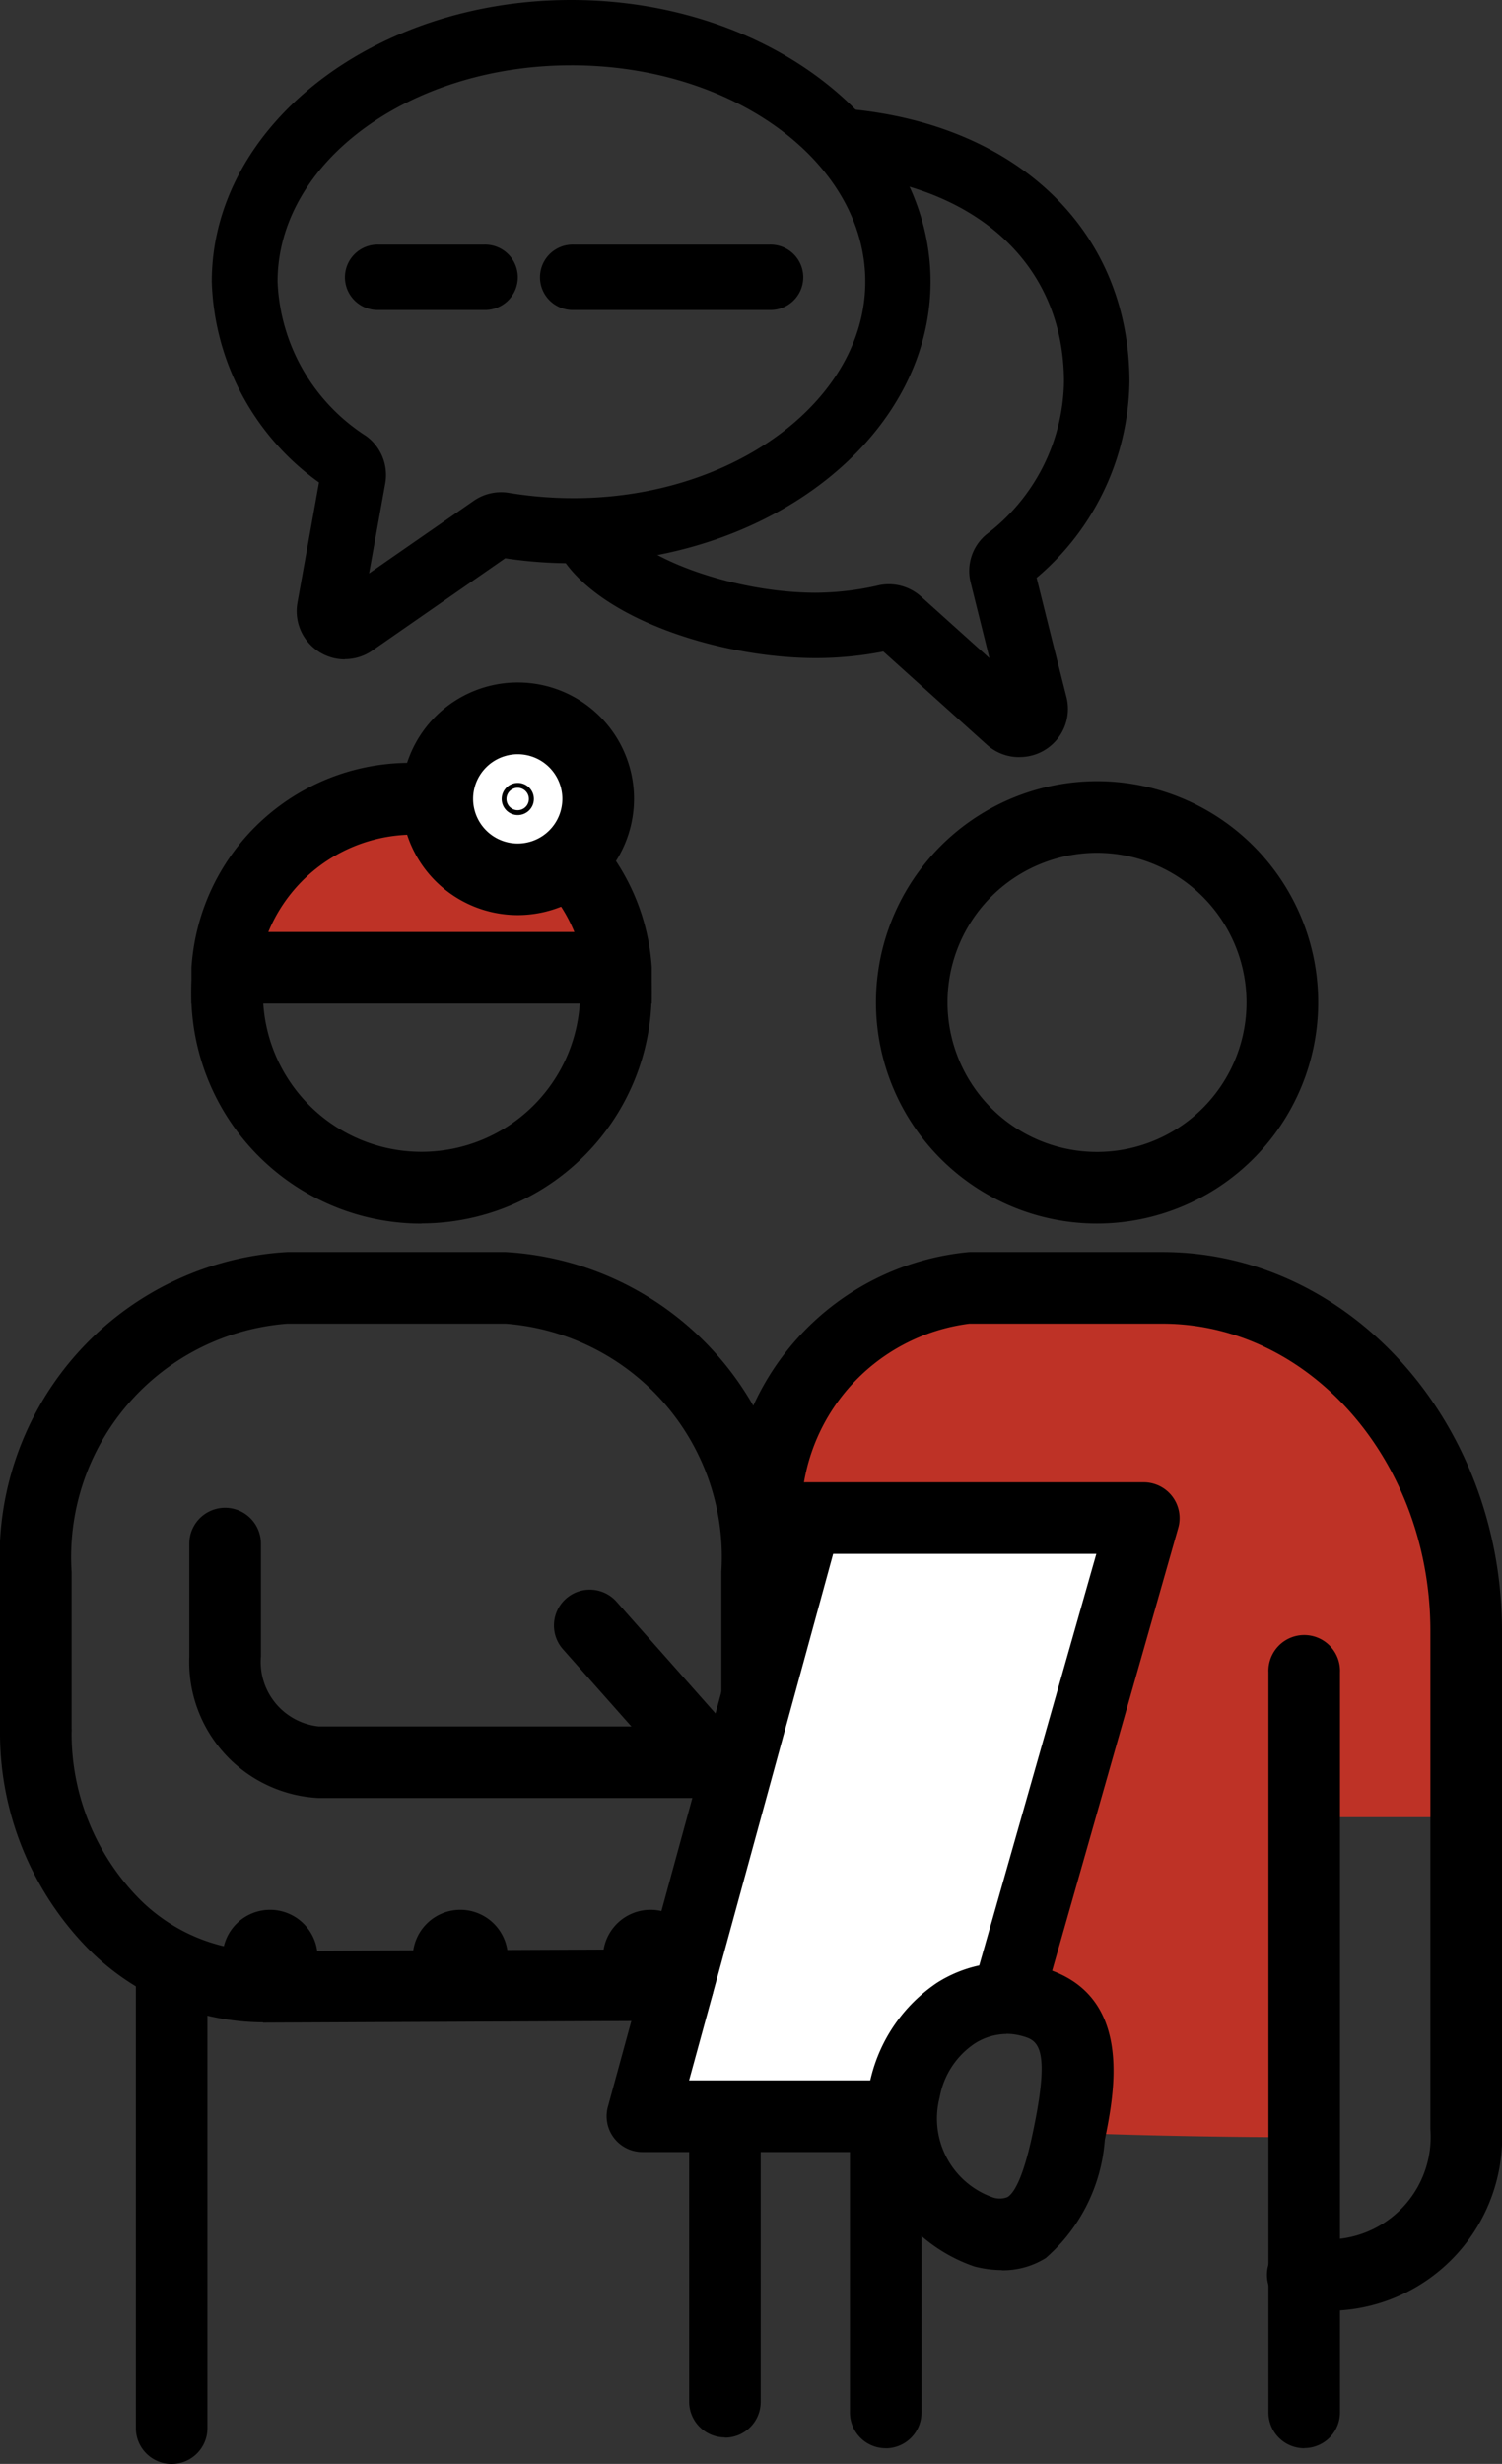 <svg xmlns="http://www.w3.org/2000/svg" width="24.541" height="40.246" viewBox="0 0 24.541 40.246">
  <rect x="0" y="0" width="24.541" height="40.246" fill="#333333" stroke="none"/>
  <g id="Group_2545" data-name="Group 2545" transform="translate(-34 -498.946)">
    <path id="Path_947" data-name="Path 947" d="M11.75,2.752a.777.777,0,1,0,.777.777.778.778,0,0,0-.777-.777" transform="translate(26.663 527.389)"/>
    <path id="Path_948" data-name="Path 948" d="M18.288,2.752a.777.777,0,1,0,.777.777.777.777,0,0,0-.777-.777" transform="translate(26.341 527.389)"/>
    <path id="Path_949" data-name="Path 949" d="M15.019,2.752a.777.777,0,1,0,.777.777.777.777,0,0,0-.777-.777" transform="translate(26.502 527.389)"/>
    <path id="Path_900" data-name="Path 900" d="M24.385,40.044l.011-5.229h2.647s.711-9.157-5.725-8.876c-5.312.233-5.724,3.991-5.724,3.991h4.839L19.3,33.918l.265,3.784a1.33,1.33,0,0,1,.963.531,2.049,2.049,0,0,1,.035,1.736c1.811.075,3.824.075,3.824.075" transform="translate(30.913 493.813)" fill="#be3226"/>
    <path id="Path_901" data-name="Path 901" d="M7.659,23.064A3.761,3.761,0,1,1,11.419,19.3a3.765,3.765,0,0,1-3.761,3.761m0-6.352A2.591,2.591,0,1,0,10.25,19.3a2.595,2.595,0,0,0-2.591-2.591" transform="translate(33.228 495.869)"/>
    <path id="Path_902" data-name="Path 902" d="M7.8,16.272a2.989,2.989,0,0,0-3.176,2.757h6.352A2.989,2.989,0,0,0,7.8,16.272" transform="translate(33.084 495.725)" fill="#be3226"/>
    <path id="Path_903" data-name="Path 903" d="M11.42,19.469H3.9v-.585A3.574,3.574,0,0,1,7.66,15.543a3.574,3.574,0,0,1,3.761,3.341ZM5.164,18.3h4.992a2.569,2.569,0,0,0-2.5-1.587,2.569,2.569,0,0,0-2.5,1.587" transform="translate(33.228 495.869)"/>
    <path id="Path_904" data-name="Path 904" d="M11.536,15.948a1.313,1.313,0,1,1-1.314-1.314,1.314,1.314,0,0,1,1.314,1.314" transform="translate(32.237 496.049)" fill="#fff"/>
    <path id="Path_905" data-name="Path 905" d="M10.078,17.7a1.9,1.9,0,1,1,1.9-1.9,1.9,1.9,0,0,1-1.9,1.9m0-2.627a.729.729,0,1,0,.729.729.729.729,0,0,0-.729-.729" transform="translate(32.381 496.193)"/>
    <path id="Path_906" data-name="Path 906" d="M10.577,16.262a.04.04,0,0,1-.04.041.041.041,0,1,1,0-.082.04.04,0,0,1,.04.041" transform="translate(31.922 495.735)" fill="#fff"/>
    <path id="Path_907" data-name="Path 907" d="M10.482,16.47a.263.263,0,1,1,.264-.263.264.264,0,0,1-.264.263m0-.446a.183.183,0,1,0,.182.183.183.183,0,0,0-.182-.183" transform="translate(31.977 495.79)"/>
    <path id="Path_908" data-name="Path 908" d="M21.458,23.136a3.613,3.613,0,1,1,3.613-3.612,3.617,3.617,0,0,1-3.613,3.612m0-6.056A2.443,2.443,0,1,0,23.9,19.524a2.446,2.446,0,0,0-2.444-2.444" transform="translate(30.467 495.796)"/>
    <path id="Path_909" data-name="Path 909" d="M14.625,48.2a.584.584,0,0,1-.585-.585V42.954a.585.585,0,0,1,1.169,0v4.665a.584.584,0,0,1-.585.585" transform="translate(31.22 490.559)"/>
    <path id="Path_910" data-name="Path 910" d="M12.371,33.9a.584.584,0,0,1-.585-.585V30.724A3.822,3.822,0,0,0,8.262,26.67H4.693A3.822,3.822,0,0,0,1.17,30.724v2.588a.585.585,0,0,1-1.17,0V30.724A4.985,4.985,0,0,1,4.693,25.5H8.262a4.985,4.985,0,0,1,4.693,5.222v2.588a.584.584,0,0,1-.585.585" transform="translate(34 493.897)"/>
    <path id="Path_911" data-name="Path 911" d="M24.795,42.791h-.542a.585.585,0,1,1,0-1.169h.542a1.674,1.674,0,0,0,1.519-1.791V31.69c0-2.768-1.965-5.02-4.379-5.02H18.78a3.143,3.143,0,0,0-2.745,3.174.585.585,0,0,1-1.169,0A4.31,4.31,0,0,1,18.78,25.5h3.155c3.06,0,5.549,2.777,5.549,6.189v8.141a2.837,2.837,0,0,1-2.689,2.96" transform="translate(31.057 493.897)"/>
    <path id="Path_912" data-name="Path 912" d="M12.842,35.448H5.973a2.224,2.224,0,0,1-2.117-2.313V31.292a.585.585,0,0,1,1.17,0v1.843a1.06,1.06,0,0,0,.946,1.144h6.869a.585.585,0,0,1,0,1.169" transform="translate(33.237 492.867)"/>
    <path id="Path_913" data-name="Path 913" d="M17.118,40.687h-4.03l2.673-9.77H21.28l-2.214,7.772" transform="translate(31.409 492.825)" fill="#fff"/>
    <path id="Path_914" data-name="Path 914" d="M16.974,41.127h-4.03a.585.585,0,0,1-.565-.739l2.674-9.77a.585.585,0,0,1,.564-.43h5.519a.585.585,0,0,1,.562.745l-2.214,7.773a.585.585,0,1,1-1.124-.322l2-7.027h-4.3l-2.354,8.6h3.264a.585.585,0,0,1,0,1.169" transform="translate(31.553 492.97)"/>
    <path id="Path_915" data-name="Path 915" d="M14.08,36.042a.582.582,0,0,1-.438-.2l-2.21-2.493a.585.585,0,0,1,.876-.776l2.209,2.494a.584.584,0,0,1-.437.972" transform="translate(31.766 492.536)"/>
    <path id="Path_916" data-name="Path 916" d="M4.292,39.865A4.055,4.055,0,0,1,1.428,38.65,5.033,5.033,0,0,1,0,35.1a.585.585,0,0,1,1.17,0,3.852,3.852,0,0,0,1.084,2.726,2.891,2.891,0,0,0,2.039.874H4.3l6.777-.029h0a.584.584,0,0,1,0,1.169l-6.777.03Z" transform="translate(34 492.114)"/>
    <path id="Path_917" data-name="Path 917" d="M19.859,44.992a1.8,1.8,0,0,1-.449-.06A2.609,2.609,0,0,1,18.8,40.3a2.122,2.122,0,0,1,1.668-.265c1.566.4,1.234,2.044,1.075,2.833a2.832,2.832,0,0,1-.964,1.927,1.32,1.32,0,0,1-.716.2m.075-3.86a.979.979,0,0,0-.517.154,1.34,1.34,0,0,0-.576.881A1.366,1.366,0,0,0,19.7,43.8a.346.346,0,0,0,.253,0c.231-.144.387-.915.438-1.169.272-1.341.033-1.4-.22-1.468a.942.942,0,0,0-.238-.03m1.031,1.614h0Z" transform="translate(30.508 491.034)"/>
    <path id="Path_918" data-name="Path 918" d="M26.426,46.587A.584.584,0,0,1,25.841,46V33.913a.585.585,0,1,1,1.169,0V46a.584.584,0,0,1-.585.585" transform="translate(28.884 492.349)"/>
    <path id="Path_919" data-name="Path 919" d="M17.9,48.377a.584.584,0,0,1-.585-.585V42.954a.585.585,0,0,1,1.169,0v4.839a.584.584,0,0,1-.585.585" transform="translate(30.572 490.559)"/>
    <path id="Path_920" data-name="Path 920" d="M3.353,48.055a.584.584,0,0,1-.585-.585V40.028a.585.585,0,0,1,1.169,0V47.47a.584.584,0,0,1-.585.585" transform="translate(33.452 491.138)"/>
    <path id="Path_921" data-name="Path 921" d="M6.489,10.77a.787.787,0,0,1-.775-.926l.352-1.964A4.185,4.185,0,0,1,4.314,4.6c0-2.538,2.635-4.6,5.872-4.6s5.872,2.064,5.872,4.6-2.634,4.6-5.872,4.6a7.244,7.244,0,0,1-1.078-.081l-2.17,1.507a.789.789,0,0,1-.449.141m3.7-9.7c-2.649,0-4.8,1.585-4.8,3.534A3.141,3.141,0,0,0,6.833,7.12a.786.786,0,0,1,.316.773L6.884,9.366,8.594,8.18a.782.782,0,0,1,.571-.13c3.066.505,5.827-1.254,5.827-3.449,0-1.949-2.155-3.534-4.8-3.534M9.206,9.054l0,0,0,0m-3-1.068,0,0,0,0" transform="translate(33.146 498.946)"/>
    <path id="Path_922" data-name="Path 922" d="M18.9,12.806a.784.784,0,0,1-.527-.2l-1.695-1.525a5.745,5.745,0,0,1-1.1.107c-1.532,0-3.506-.618-4.158-1.652a.534.534,0,0,1,.9-.57c.382.6,1.933,1.155,3.255,1.155A4.634,4.634,0,0,0,16.6,10a.787.787,0,0,1,.693.182l1.119,1.007c-.1-.407-.209-.84-.307-1.236a.774.774,0,0,1,.271-.795A3.187,3.187,0,0,0,19.63,6.677c0-1.883-1.379-3.183-3.6-3.393a.534.534,0,0,1,.1-1.063C18.9,2.482,20.7,4.231,20.7,6.677a4.271,4.271,0,0,1-1.517,3.2c.165.666.35,1.405.488,1.949a.787.787,0,0,1-.764.979m-2.076-1.76h0Zm2.216-1.055v0" transform="translate(31.754 498.507)"/>
    <path id="Path_923" data-name="Path 923" d="M14.751,6.049H11.564a.534.534,0,1,1,0-1.067h3.187a.534.534,0,1,1,0,1.067" transform="translate(31.816 497.96)"/>
    <path id="Path_924" data-name="Path 924" d="M9.3,6.049H7.59a.534.534,0,1,1,0-1.067H9.3a.534.534,0,1,1,0,1.067" transform="translate(32.603 497.96)"/>
    <rect id="Rectangle_1987" data-name="Rectangle 1987" width="24.541" height="40.246" transform="translate(34 498.946)" fill="none"/>
  </g>
</svg>
